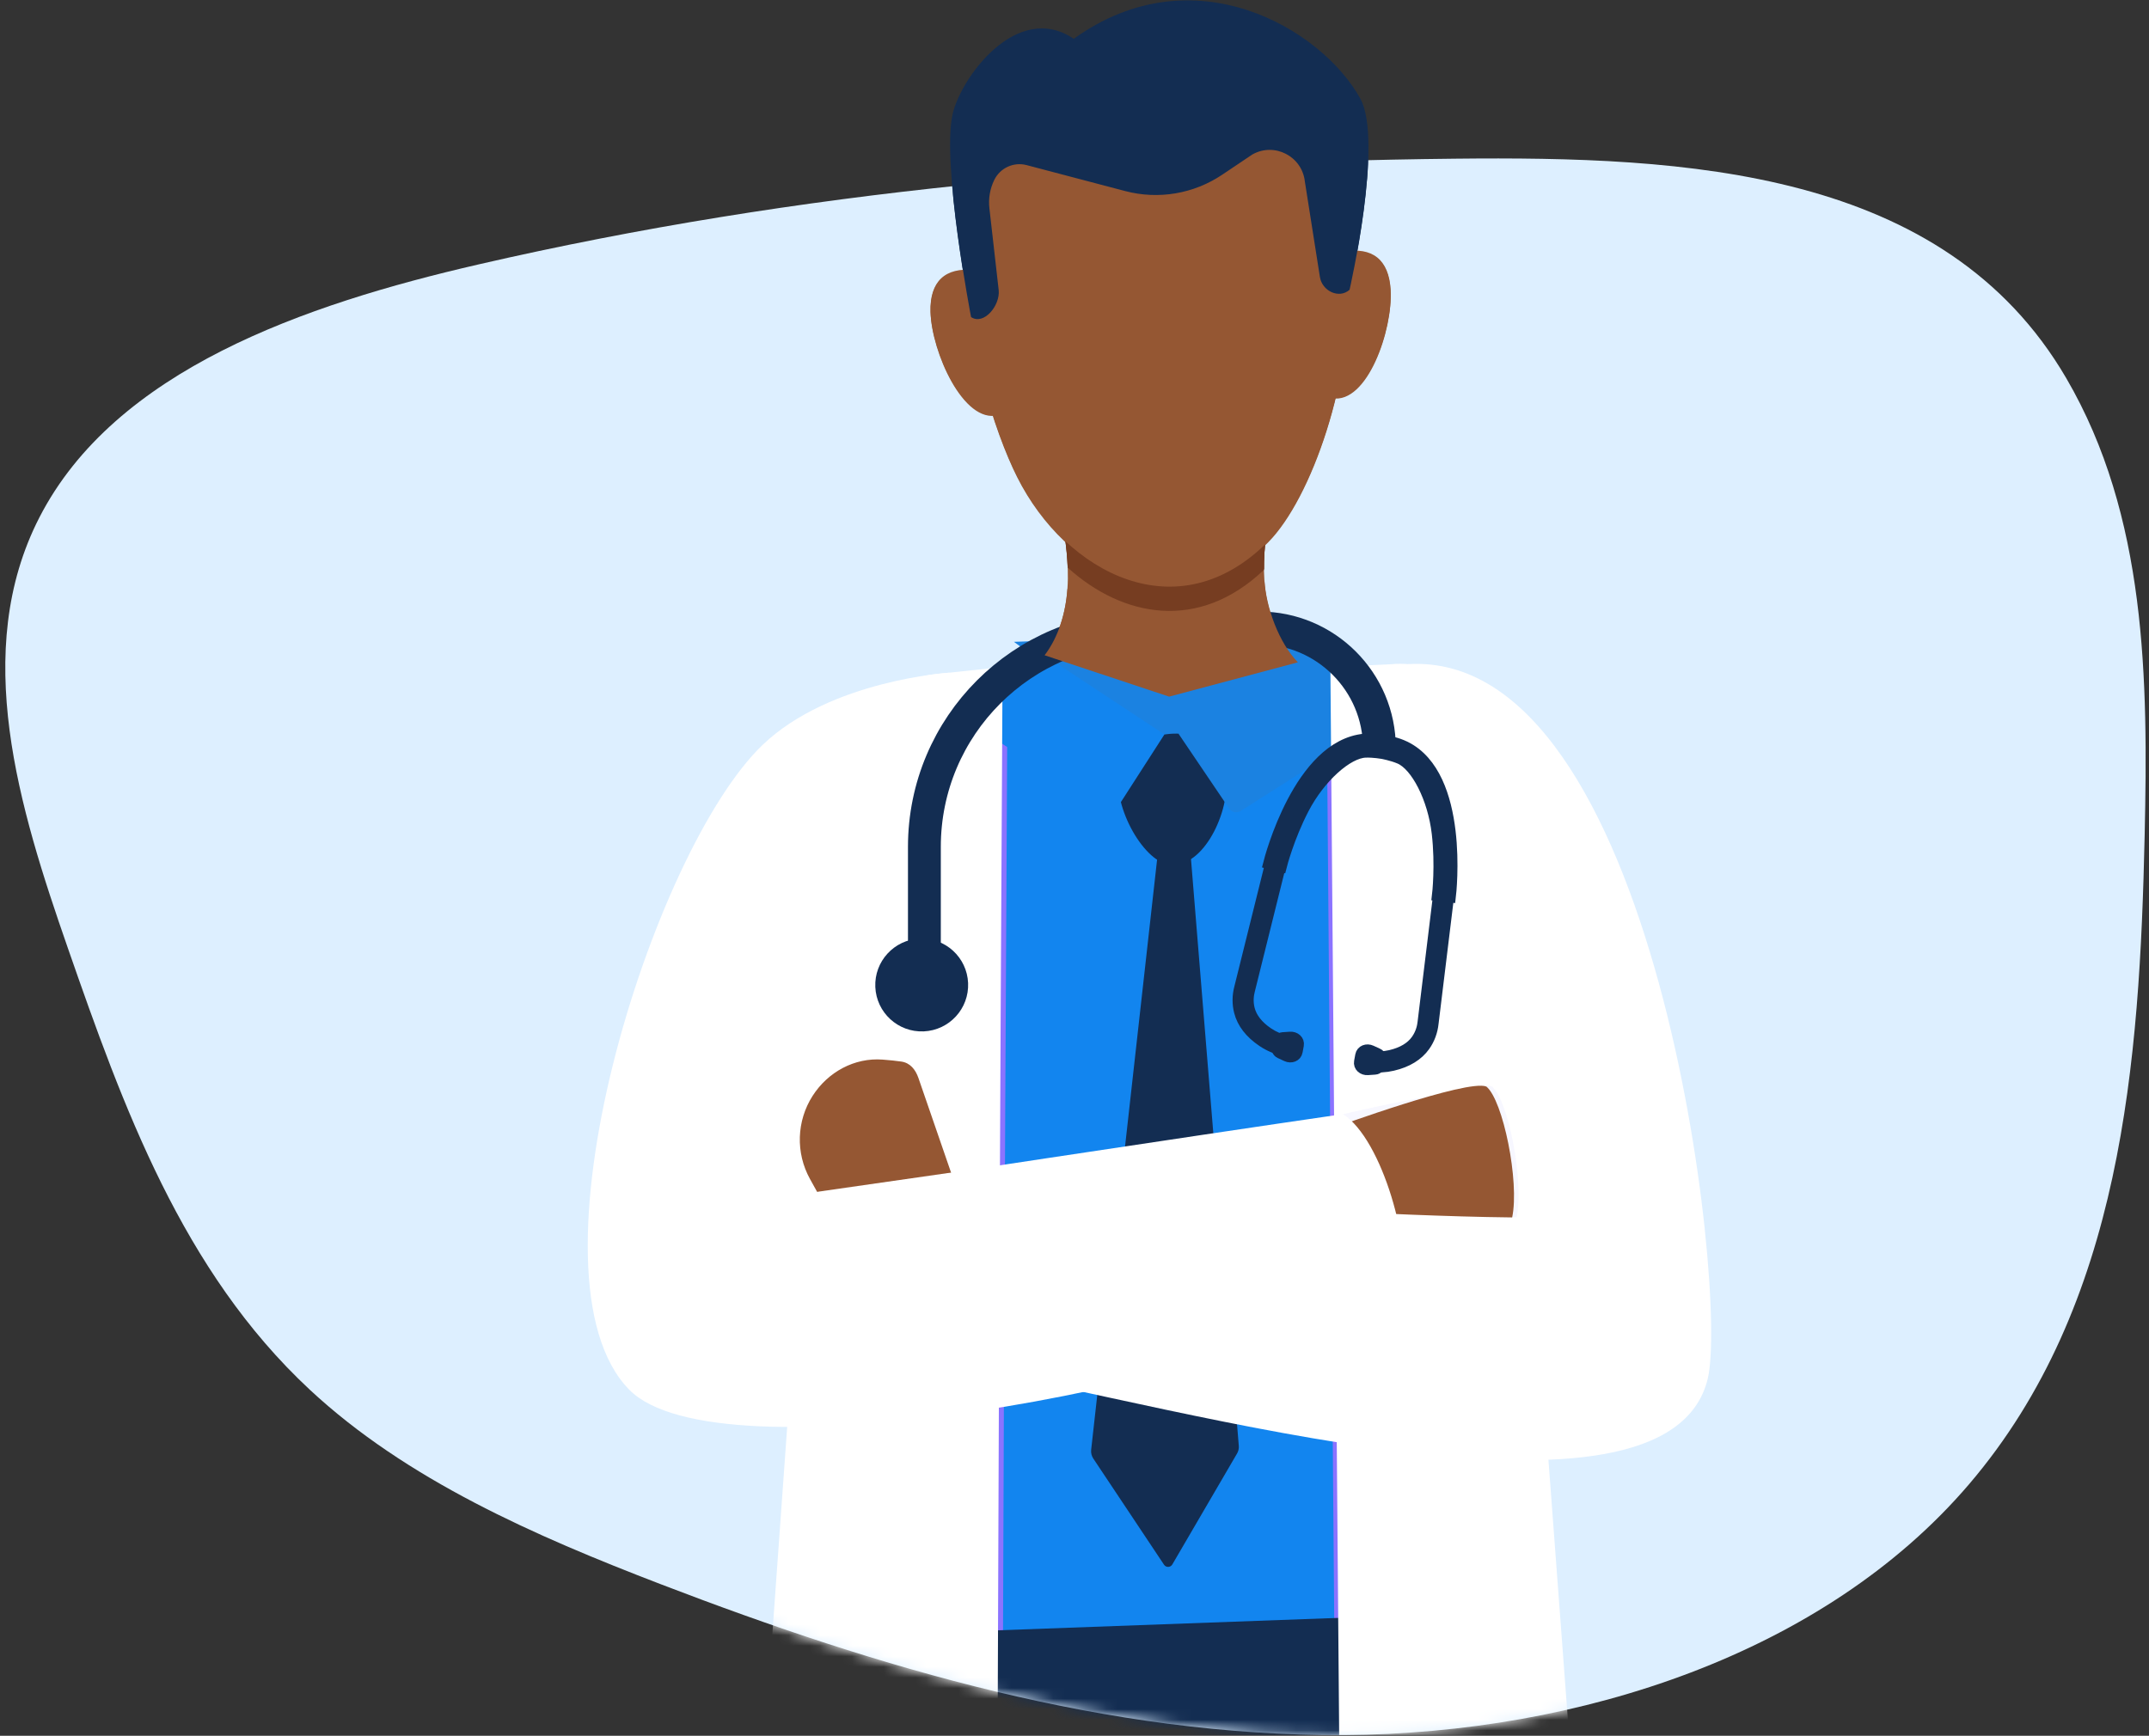 <svg width="203" height="164" viewBox="0 0 203 164" fill="none" xmlns="http://www.w3.org/2000/svg">
<rect x="0" y="0" width="203" height="164" fill="#333333" stroke="none"/>
<g clip-path="url(#clip0_7791_1936)">
<path d="M195.184 35.731C202.789 48.764 202.917 64.199 202.59 78.934C202.115 100.35 200.472 123.291 186.001 140.237C172.37 156.197 149.251 163.805 126.969 163.934C104.687 164.063 82.994 157.584 62.48 149.707C50.45 145.089 38.383 139.791 29.274 131.314C17.197 120.075 11.615 104.532 6.41 89.579C1.79 76.304 -2.753 61.534 3.712 48.907C10.851 34.965 28.757 28.771 45.207 24.982C75.546 17.992 106.217 15.321 137.441 14.993C159.2 14.764 183.639 15.948 195.184 35.731Z" fill="#DDEFFF"/>
<mask id="mask0_7791_1936" style="mask-type:alpha" maskUnits="userSpaceOnUse" x="0" y="14" width="203" height="150">
<path d="M195.184 35.731C202.789 48.764 202.917 64.199 202.59 78.934C202.115 100.35 200.472 123.291 186.001 140.237C172.37 156.197 149.251 163.805 126.969 163.934C104.687 164.063 82.994 157.584 62.48 149.707C50.45 145.089 38.383 139.791 29.274 131.314C17.197 120.075 11.615 104.532 6.41 89.579C1.79 76.304 -2.753 61.534 3.712 48.907C10.851 34.965 28.757 28.771 45.207 24.982C75.546 17.992 106.217 15.321 137.441 14.993C159.2 14.764 183.639 15.948 195.184 35.731Z" fill="#DDEFFF"/>
</mask>
<g mask="url(#mask0_7791_1936)">
<path d="M129.128 64.666C125.605 67.442 112.685 79.573 109.549 81.691C104.454 78.179 90.795 68.27 89.418 66.268C92.446 65.72 95.598 65.017 97.804 62.892C99.733 61.034 100.645 58.313 100.832 55.638C101.007 53.12 100.602 50.605 100.165 48.117C106.72 49.21 113.466 49.146 120 47.93C119.606 50.221 119.278 52.534 119.439 54.848C119.624 57.523 120.538 60.244 122.466 62.102C124.158 63.732 126.807 64.138 129.128 64.666Z" fill="#955733"/>
<path d="M88.556 63.668L83.562 162.896L140.521 161.209L133.082 66.334L110.682 75.402L88.556 63.668Z" fill="#1285EF"/>
<path d="M88.645 63.73C88.615 63.734 88.584 63.739 88.553 63.743L83.562 162.912L94.717 162.581C94.851 121.959 95.083 80.222 95.158 67.184L88.645 63.73Z" fill="#8B73FF"/>
<path d="M125.348 69.472C125.475 84.808 125.808 124.963 126.105 161.643L140.52 161.215L133.082 66.34L125.348 69.471V69.472Z" fill="#8B73FF"/>
<path d="M144.554 165.894L143.241 152.248L76.266 154.697L75.82 165.894H144.554Z" fill="#132D52"/>
<path d="M89.263 165.894H90.307C90.335 164.856 90.244 163.817 90.026 162.807C89.967 162.531 89.689 162.355 89.407 162.414C89.124 162.471 88.944 162.741 89.004 163.016C89.207 163.957 89.291 164.926 89.263 165.894L89.263 165.894Z" fill="#3F3F63"/>
<path d="M92.29 165.09C92.302 165.282 92.466 165.43 92.661 165.43C92.669 165.43 92.677 165.43 92.685 165.43C92.89 165.417 93.046 165.244 93.034 165.044C92.985 164.299 92.882 163.556 92.726 162.834C92.684 162.637 92.487 162.511 92.285 162.553C92.084 162.594 91.954 162.787 91.996 162.984C92.145 163.671 92.243 164.38 92.289 165.09H92.29Z" fill="#3F3F63"/>
<path d="M132.013 165.894C131.907 164.686 131.976 163.466 132.23 162.289C132.29 162.014 132.109 161.745 131.827 161.687C131.545 161.629 131.268 161.805 131.208 162.08C130.939 163.326 130.863 164.616 130.967 165.894H132.013V165.894Z" fill="#3F3F63"/>
<path d="M128.697 165.43C128.705 165.43 128.713 165.43 128.721 165.43C128.916 165.43 129.08 165.282 129.093 165.09C129.138 164.379 129.237 163.671 129.386 162.984C129.428 162.787 129.299 162.595 129.097 162.553C128.896 162.511 128.698 162.637 128.656 162.834C128.5 163.555 128.396 164.299 128.348 165.044C128.336 165.245 128.491 165.417 128.697 165.43Z" fill="#3F3F63"/>
<path d="M84.036 149.535C84.24 148.96 87.2 149.377 87.036 149.96C86.537 151.746 86.237 155.834 86.767 158.403C86.926 159.177 83.838 158.665 83.618 157.9C82.896 155.396 83.086 152.22 84.036 149.535Z" fill="#63403B"/>
<path d="M132.917 149.057C132.67 148.475 129.717 149.049 129.925 149.641C130.56 151.453 131.163 155.645 130.818 158.313C130.714 159.117 133.789 158.438 133.955 157.641C134.498 155.03 134.073 151.771 132.917 149.057Z" fill="#63403B"/>
<path d="M92.504 155.846C92.819 155.846 93.075 155.432 93.075 154.921C93.075 154.41 92.819 153.996 92.504 153.996C92.189 153.996 91.934 154.41 91.934 154.921C91.934 155.432 92.189 155.846 92.504 155.846Z" fill="#3F3F63"/>
<path d="M138.918 153.01C139.233 153.01 139.489 152.596 139.489 152.085C139.489 151.574 139.233 151.16 138.918 151.16C138.603 151.16 138.348 151.574 138.348 152.085C138.348 152.596 138.603 153.01 138.918 153.01Z" fill="#3F3F63"/>
<path d="M95.777 60.641L120.911 59.842C121.121 59.717 121.38 59.702 121.604 59.802L130.892 64.145L115.008 74.243C114.644 74.474 114.163 74.374 113.922 74.017L95.777 60.641Z" fill="#1B82E1"/>
<path d="M79.723 153.924C80.038 153.924 80.294 153.51 80.294 152.999C80.294 152.488 80.038 152.074 79.723 152.074C79.408 152.074 79.152 152.488 79.152 152.999C79.152 153.51 79.408 153.924 79.723 153.924Z" fill="#3F3F63"/>
<path d="M109.616 78.408L103.074 136.977C103.041 137.271 103.113 137.567 103.278 137.814L109.957 147.84C110.147 148.124 110.567 148.112 110.74 147.816L116.859 137.328C116.984 137.113 117.04 136.865 117.02 136.617L112.279 78.408H109.616Z" fill="#132D52"/>
<path d="M106.405 71.291C104.347 73.669 106.641 79.353 109.208 81.167C109.882 81.644 111.814 81.614 112.509 81.167C115.184 79.448 116.989 73.651 115.083 71.102C113.158 68.527 108.508 68.861 106.405 71.291H106.405Z" fill="#132D52"/>
<path d="M109.993 69.395L98.391 61.739C98.177 61.601 97.909 61.578 97.676 61.681L88.215 66.02L104.338 76.641C104.722 76.894 105.238 76.785 105.487 76.398L109.993 69.395Z" fill="#1285EF"/>
<path d="M111.316 69.311L123.101 62.223C123.311 62.098 123.57 62.083 123.794 62.183L133.082 66.526L117.198 76.624C116.834 76.855 116.353 76.755 116.111 76.398L111.316 69.311Z" fill="#1B82E1"/>
<path d="M94.23 165.893C94.388 115.926 94.706 63.029 94.706 63.029L88.552 63.671C83.253 64.224 79.113 68.509 78.731 73.838L72.133 165.893H94.23V165.893Z" fill="white"/>
<path d="M148.362 165.894L141.267 71.099C140.883 66.034 136.425 62.273 131.383 62.761L125.672 63.031C125.672 63.031 126.133 118.368 126.517 165.894H148.362Z" fill="white"/>
<path d="M125.852 105.519C125.852 105.519 138.837 102.331 140.571 103.25C141.997 104.689 127.155 113.717 127.155 113.717L125.852 105.52V105.519Z" fill="#F7F7FF"/>
<path d="M133.003 62.751C156.461 61.331 163.29 122.016 161.32 130.255C157.488 146.28 111.304 132.938 91.204 129.194C88.639 125.37 90.752 115.531 94.158 113.432C102.164 113.432 142.842 115.122 142.842 115.122C142.842 115.122 135.265 76.82 133.003 62.751Z" fill="white"/>
<path d="M126.539 106.531C126.539 106.531 139.096 101.927 140.92 102.649C142.494 103.922 143.976 111.644 143.264 115.015C137.158 114.957 128.736 114.534 128.736 114.534L126.539 106.531Z" fill="#F7F7FF"/>
<path d="M126.023 106.543C126.023 106.543 138.58 101.939 140.404 102.661C141.979 103.933 143.555 111.655 142.843 115.027C136.737 114.969 128.22 114.546 128.22 114.546L126.023 106.543Z" fill="#955733"/>
<path d="M89.687 63.559C89.687 63.559 78.438 64.252 72.041 70.378C61.534 80.439 49.017 120.657 59.433 131.298C67.781 139.827 113.816 131.371 132.353 122.017C133.486 118.073 130.585 107.593 126.85 105.266C111.881 107.442 82.048 111.982 82.048 111.982L89.687 63.559Z" fill="white"/>
<path d="M76.762 103.54C75.243 105.914 75.148 108.93 76.513 111.395L83.278 123.609C83.78 124.474 84.885 124.767 85.747 124.264C86.609 123.762 86.902 122.653 86.401 121.789C86.388 121.767 88.275 119.709 89.719 117.284C90.792 115.482 90.705 113.298 90.021 111.316L86.758 101.856C86.483 101.059 85.979 100.424 85.145 100.301C84.643 100.227 84.028 100.166 83.385 100.116C80.718 99.909 78.204 101.287 76.762 103.54V103.54Z" fill="#955733"/>
<path d="M130.304 70.686V70.686C130.304 64.415 125.221 59.332 118.95 59.332H108.003C96.58 59.332 87.32 68.592 87.32 80.015V94.206" stroke="#132D52" stroke-width="3.102"/>
<path d="M90.57 110.686L75.684 112.825L83.127 128.294L94.708 123.508L90.57 110.686Z" fill="white"/>
<path d="M125.842 37.628C129.161 38.187 131.572 31.193 131.36 27.456C131.199 24.596 129.616 23.393 126.928 23.872C123.096 24.553 122.676 37.093 125.842 37.627V37.628Z" fill="#955733"/>
<path d="M94.266 39.231C91.007 40.05 88.009 33.265 87.902 29.523C87.819 26.659 89.293 25.336 92.012 25.602C95.888 25.981 97.374 38.45 94.266 39.232V39.231Z" fill="#955733"/>
<path d="M82.684 93.256C82.789 95.676 84.835 97.553 87.256 97.449C89.676 97.344 91.554 95.297 91.449 92.877C91.344 90.457 89.297 88.579 86.877 88.684C84.457 88.789 82.58 90.835 82.684 93.256Z" fill="#132D52"/>
<path d="M129.274 100.738C129.336 100.748 129.398 100.757 129.46 100.765L129.46 100.767C130.167 100.856 130.872 100.82 131.557 100.66L131.572 100.656C132.93 100.338 133.943 99.718 134.586 98.811C135.021 98.196 135.294 97.463 135.375 96.691L136.982 83.515L136.983 83.502C137.023 83.084 137.896 73.23 132.689 70.671C132.111 70.387 131.474 70.203 130.797 70.126L130.688 71.077C131.256 71.143 131.787 71.295 132.267 71.53C134.609 72.681 135.514 75.722 135.862 78.071C136.262 80.78 136.046 83.236 136.03 83.405L134.424 96.579L134.423 96.587C134.379 97.012 134.235 97.648 133.804 98.256C133.301 98.967 132.477 99.46 131.354 99.723L131.338 99.727C130.716 99.872 130.075 99.895 129.432 99.794L129.255 100.736L129.274 100.738Z" fill="#132D52" stroke="#132D52" stroke-width="1.034" stroke-linejoin="round"/>
<path d="M119.254 98.395C119.889 98.823 120.597 99.123 121.359 99.284L121.549 98.345C120.912 98.209 120.321 97.959 119.793 97.602L119.779 97.593C118.824 96.947 118.23 96.191 118.013 95.348C117.828 94.625 117.921 93.981 118.031 93.567L121.233 80.68C121.279 80.516 121.954 78.145 123.294 75.757C124.457 73.687 126.388 71.169 128.987 70.93C129.518 70.88 130.069 70.927 130.624 71.069L130.861 70.142C130.2 69.973 129.539 69.917 128.898 69.976C123.121 70.508 120.42 80.025 120.308 80.43L117.104 93.324C116.904 94.074 116.897 94.856 117.085 95.586C117.361 96.663 118.087 97.605 119.242 98.386L119.254 98.395Z" fill="#132D52" stroke="#132D52" stroke-width="1.034" stroke-linejoin="round"/>
<path d="M132.748 70.555C132.296 70.332 131.837 70.202 131.837 70.202C131.479 70.093 131.199 70.041 130.862 69.978C130.522 69.915 130.238 69.862 129.859 69.836C129.859 69.836 129.383 69.793 128.881 69.841C122.723 70.425 119.952 81.129 119.837 81.584L121.03 81.886C121.058 81.774 121.739 79.114 123.146 76.408C124.694 73.431 127.302 71.121 128.998 71.067C129.762 71.043 130.588 71.191 130.588 71.191C130.588 71.191 131.457 71.347 132.202 71.659C133.781 72.32 135.382 75.434 135.763 78.737C136.111 81.767 135.798 84.494 135.784 84.609L137.006 84.753C137.062 84.286 138.292 73.299 132.747 70.555L132.748 70.555Z" fill="#132D52" stroke="#132D52" stroke-width="1.034"/>
<path d="M129.894 101.017L129.2 101.065C128.742 101.097 128.34 100.76 128.424 100.309L128.535 99.705C128.618 99.253 129.114 99.082 129.53 99.275L130.162 99.567C130.384 99.67 130.503 99.948 130.457 100.198L130.396 100.533C130.349 100.783 130.14 101 129.895 101.017L129.894 101.017Z" fill="#132D52" stroke="#132D52" stroke-width="1.034"/>
<path d="M120.909 99.493L121.54 99.786C121.957 99.979 122.453 99.807 122.535 99.356L122.647 98.752C122.73 98.301 122.328 97.964 121.87 97.996L121.176 98.043C120.931 98.061 120.721 98.277 120.675 98.527L120.613 98.862C120.567 99.112 120.685 99.39 120.909 99.493Z" fill="#132D52" stroke="#132D52" stroke-width="1.034"/>
<path d="M100.831 55.644C100.676 57.878 100.013 60.144 98.676 61.913L110.436 65.821L122.601 62.577C120.806 60.727 119.618 57.437 119.438 54.853L113.68 56.495L107.191 56.089L100.831 55.644Z" fill="#955733"/>
<path d="M119.398 53.836C119.374 51.86 119.662 49.887 119.999 47.93C113.465 49.146 106.719 49.21 100.164 48.117C100.485 49.944 100.787 51.785 100.857 53.631C106.053 58.334 113.237 59.711 119.398 53.836Z" fill="#763D21"/>
<path d="M108.447 7.302C83.977 8.446 91.849 36.676 96.09 45.1C100.717 54.291 111.32 59.844 119.814 51.224C127.904 43.014 135.9 6.019 108.447 7.302Z" fill="#955733"/>
<path d="M91.73 30.048C91.73 30.048 88.95 15.631 89.978 10.904C90.718 7.499 96.038 0.125 101.433 3.757C112.751 -4.391 124.843 2.811 128.496 9.401C130.701 13.379 127.484 27.471 127.484 27.471C126.48 28.358 124.885 27.582 124.681 26.255L123.26 17.239C122.997 14.852 120.389 13.507 118.3 14.684L115.452 16.598C112.761 18.405 109.426 18.969 106.294 18.144L96.977 15.69C95.753 15.368 94.473 15.957 93.918 17.097C93.512 17.93 93.355 18.863 93.463 19.784L94.339 27.505C94.491 28.951 92.939 30.852 91.73 30.049V30.048Z" fill="#132D52"/>
</g>
<path d="M125.842 37.538C129.161 38.098 131.572 31.103 131.36 27.366C131.199 24.507 129.616 23.303 126.928 23.782C123.096 24.463 122.676 37.003 125.842 37.537V37.538Z" fill="#955733"/>
<path d="M94.266 39.141C91.007 39.96 88.009 33.175 87.902 29.433C87.819 26.569 89.293 25.246 92.012 25.512C95.888 25.891 97.374 38.36 94.266 39.142V39.141Z" fill="#955733"/>
<path d="M119.402 53.746C119.378 51.77 119.666 49.797 120.003 47.84C113.469 49.056 106.723 49.12 100.168 48.028C100.489 49.855 100.791 51.696 100.86 53.541C106.057 58.244 113.241 59.621 119.402 53.746Z" fill="#763D21"/>
<path d="M108.447 7.212C83.977 8.356 91.849 36.587 96.09 45.01C100.717 54.201 111.32 59.754 119.814 51.134C127.904 42.924 135.9 5.929 108.447 7.212Z" fill="#955733"/>
<path d="M91.73 29.958C91.73 29.958 88.95 15.541 89.978 10.814C90.718 7.409 96.038 0.035 101.433 3.667C112.751 -4.481 124.843 2.721 128.496 9.311C130.701 13.289 127.484 27.381 127.484 27.381C126.48 28.268 124.885 27.492 124.681 26.166L123.26 17.149C122.997 14.762 120.389 13.418 118.3 14.595L115.452 16.508C112.761 18.316 109.426 18.879 106.294 18.054L96.977 15.6C95.753 15.278 94.473 15.867 93.918 17.007C93.512 17.84 93.355 18.773 93.463 19.694L94.339 27.415C94.491 28.861 92.939 30.763 91.73 29.959V29.958Z" fill="#132D52"/>
</g>
<defs>
<clipPath id="clip0_7791_1936">
<rect width="202.184" height="163.898" fill="white" transform="translate(0.5 0.037)"/>
</clipPath>
</defs>
</svg>